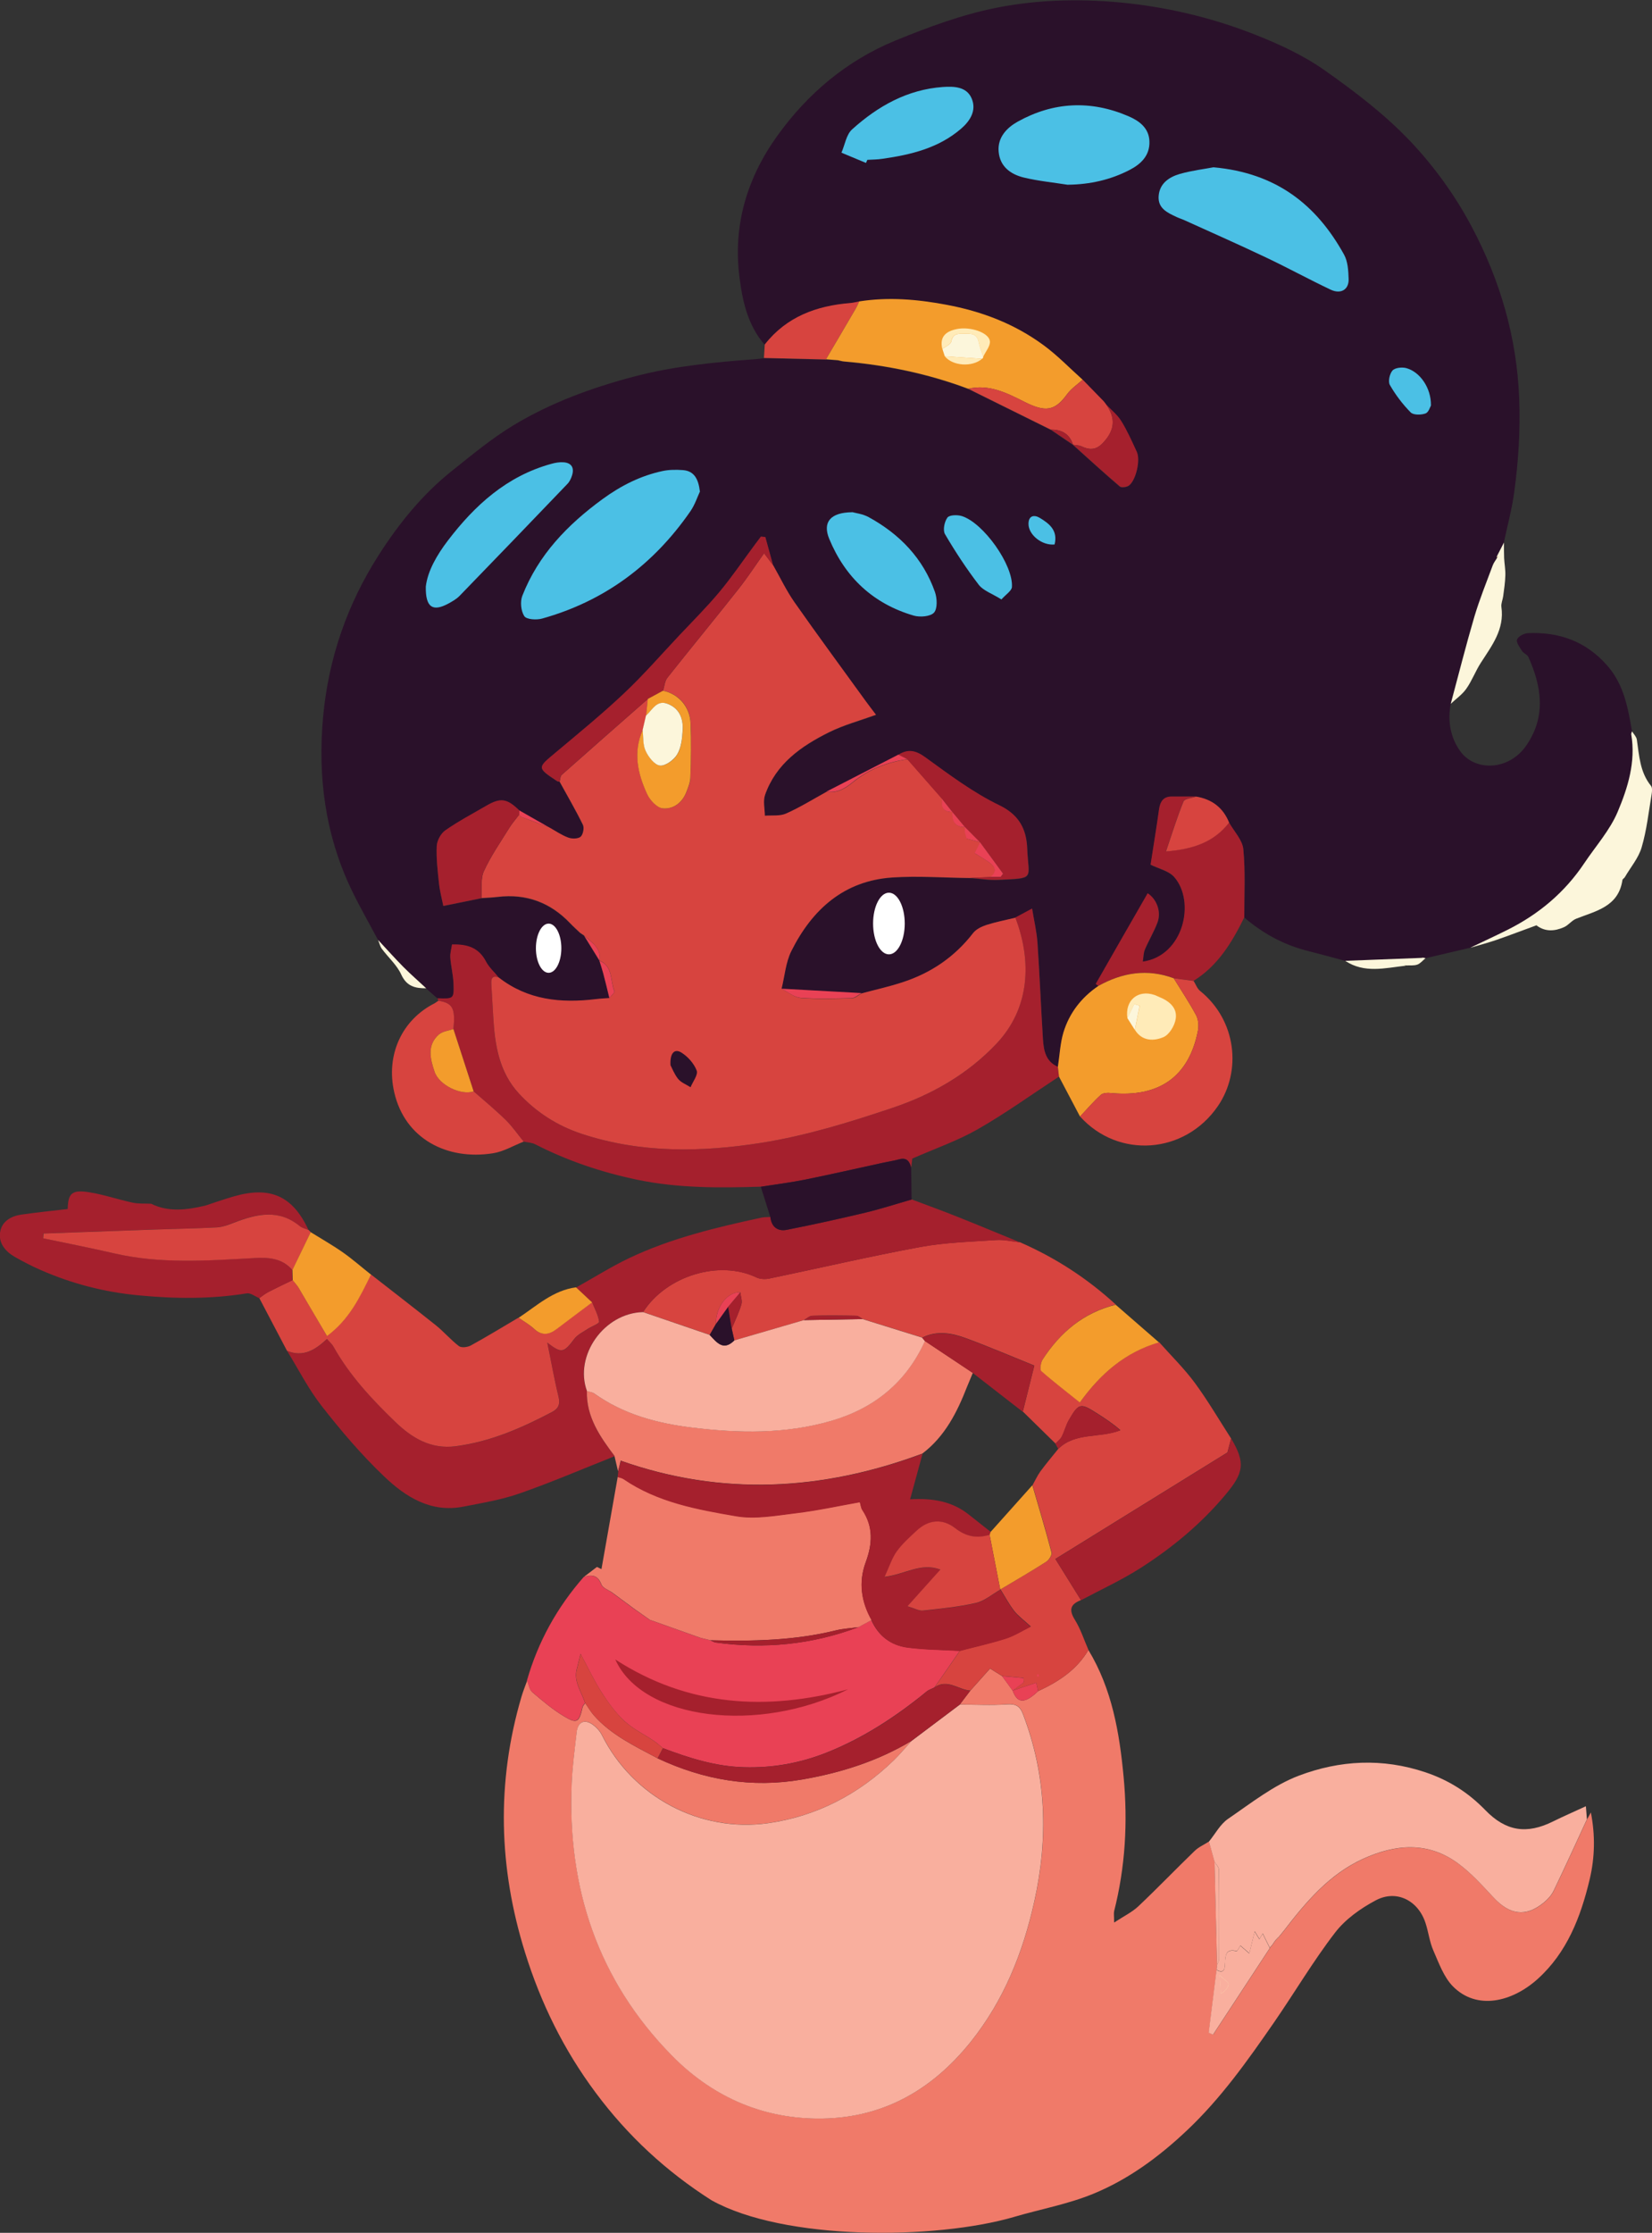 <?xml version="1.0" encoding="UTF-8"?><svg id="Layer_2" xmlns="http://www.w3.org/2000/svg" viewBox="0 0 175.4 236.91"><rect x="0" y="0" width="175.4" height="236.91" fill="#333333" stroke="none"/><defs><style>.cls-1{fill:#ffebb8;}.cls-1,.cls-2,.cls-3,.cls-4,.cls-5,.cls-6,.cls-7,.cls-8,.cls-9,.cls-10,.cls-11{stroke-width:0px;}.cls-2{fill:#2a112a;}.cls-3{fill:#f07a69;}.cls-4{fill:#fcf6db;}.cls-5{fill:#f39c2c;}.cls-6{fill:#f9af9e;}.cls-7{fill:#d7443f;}.cls-8{fill:#e94155;}.cls-9{fill:#a5202d;}.cls-10{fill:#fff;}.cls-11{fill:#4bc0e5;}</style></defs><g id="Layer_1-2"><path class="cls-2" d="M154.03,74.69c-.35,1.8-.03,3.55.99,4.99,1.57,2.21,5.2,2.11,7.05-.6,2.1-3.07,1.62-6.23.2-9.38-.11-.25-.5-.37-.66-.62-.25-.39-.65-.91-.54-1.22.11-.33.74-.66,1.15-.68,3.32-.15,6.17.87,8.42,3.43,1.78,2.02,2.21,4.5,2.64,7-.03.11-.1.23-.08.33.49,2.9-.36,5.64-1.44,8.2-.83,1.97-2.34,3.65-3.55,5.46-2.07,3.1-4.83,5.41-8.15,7.07-1.29.65-2.61,1.25-3.92,1.88-1.59.37-3.18.75-4.78,1.12-.1-.02-.19-.04-.29-.05-.07,0-.14.01-.21.02-2.68.1-5.35.21-8.03.31-1.35-.36-2.69-.73-4.04-1.07-2.52-.64-4.72-1.85-6.68-3.53,0-2.41.13-4.84-.1-7.23-.09-.98-.99-1.89-1.51-2.83-.64-1.59-1.83-2.48-3.5-2.76-.87,0-1.73,0-2.6.01-.89,0-1.22.53-1.33,1.35-.28,2-.61,4-.9,5.88.86.43,1.92.65,2.5,1.3,2.3,2.61,1.02,8.39-3.33,8.99.08-.49.07-.93.23-1.3.41-.97.96-1.88,1.33-2.85.45-1.2-.13-2.54-1.04-3.1-1.84,3.2-3.68,6.4-5.51,9.61,0,.01.18.14.28.21-1.8,1.22-3.09,2.86-3.71,4.93-.36,1.17-.41,2.44-.59,3.66-1.32-.57-1.51-1.77-1.59-2.97-.21-3.4-.35-6.81-.58-10.21-.08-1.15-.35-2.28-.57-3.61-.79.42-1.28.68-1.78.95-1.03.25-2.07.45-3.08.77-.52.17-1.1.45-1.42.86-1.96,2.53-4.48,4.24-7.49,5.22-1.42.46-2.89.79-4.34,1.18-2.84-.16-5.67-.32-8.51-.47.34-1.35.44-2.82,1.05-4.03,2.21-4.41,5.59-7.45,10.73-7.79,2.73-.18,5.49.03,8.23.06,1.01.07,2.02.25,3.03.2,3.99-.18,3.19-.03,3.07-3.31-.08-2-.79-3.56-2.95-4.6-2.8-1.35-5.35-3.27-7.89-5.11-1.02-.73-1.83-.88-2.84-.25-2.54,1.31-5.09,2.61-7.63,3.92-1.43.79-2.83,1.65-4.32,2.32-.66.29-1.5.17-2.25.23,0-.74-.21-1.55.02-2.21,1.16-3.31,3.84-5.19,6.8-6.65,1.55-.77,3.27-1.22,4.98-1.85-.38-.51-.73-.96-1.07-1.42-2.54-3.51-5.11-6.99-7.6-10.54-.86-1.22-1.5-2.59-2.24-3.89-.28-1.01-.55-2.01-.83-3.02-.16-.02-.31-.03-.47-.05-.21.28-.43.56-.64.85-1.24,1.67-2.42,3.41-3.75,5.01-1.35,1.62-2.85,3.11-4.3,4.65-1.93,2.05-3.79,4.19-5.84,6.12-2.32,2.19-4.8,4.22-7.25,6.27-1.98,1.65-2.01,1.62.14,3.05.07.05.17.04.26.06.84,1.52,1.71,3.02,2.47,4.57.16.33.03,1.05-.24,1.27-.28.24-.93.24-1.32.09-.73-.27-1.38-.73-2.07-1.11-1.04-.59-2.07-1.18-3.11-1.77-1.3-1.28-1.98-1.38-3.49-.51-1.47.85-2.98,1.65-4.37,2.62-.48.33-.88,1.09-.91,1.67-.06,1.31.1,2.64.24,3.96.09.8.3,1.59.46,2.39,1.49-.3,2.76-.56,4.04-.82.58-.04,1.16-.06,1.73-.13,3.04-.36,5.6.6,7.7,2.81.33.35.7.67,1.05,1.01.15.11.31.21.46.32l-.05-.03c.55.89,1.1,1.78,1.65,2.67h0c.14.44.29.89.41,1.34.23.87.43,1.74.65,2.61-.48.04-.97.06-1.45.12-3.7.45-7.23.1-10.3-2.29-.46-.57-1.04-1.08-1.37-1.72-.76-1.46-1.99-1.84-3.6-1.79-.07.46-.22.93-.18,1.38.07.92.3,1.83.34,2.75.06,1.64.02,1.64-1.69,1.58-.4-.35-.81-.71-1.21-1.06-.82-.76-1.66-1.49-2.44-2.28-.91-.92-1.77-1.88-2.65-2.83-.94-1.78-1.95-3.52-2.82-5.33-2.81-5.85-3.63-12.05-3.03-18.45.58-6.17,2.55-11.87,5.9-17.11,2.15-3.36,4.64-6.43,7.76-8.92,2.12-1.69,4.22-3.44,6.53-4.84,3.99-2.41,8.35-4,12.87-5.19,4.21-1.1,8.5-1.51,12.81-1.83.31-.02.61-.07.92-.1,2.19.05,4.39.11,6.58.16l.02-.02c.42.03.85.07,1.27.1.21.05.42.11.63.13,4.53.39,8.94,1.3,13.2,2.9,2.92,1.44,5.83,2.89,8.75,4.33.79.53,1.57,1.07,2.36,1.6h0c1.65,1.49,3.29,2.99,4.98,4.43.18.15.76.07.98-.11.75-.59,1.22-2.72.82-3.56-.52-1.11-1.01-2.24-1.65-3.27-.42-.67-1.08-1.19-1.63-1.78h0c-.08-.1-.15-.2-.23-.3-.75-.77-1.49-1.53-2.24-2.3-1.38-1.23-2.68-2.58-4.16-3.67-3.08-2.26-6.52-3.58-10.34-4.29-3.11-.58-6.12-.83-9.22-.35-.31.06-.62.14-.94.17-3.6.3-6.78,1.45-9.09,4.4-1.8-2.06-2.36-4.64-2.68-7.19-.7-5.49.81-10.52,4.02-14.98,3.23-4.5,7.39-7.99,12.52-10.1,3.47-1.42,7.05-2.75,10.71-3.48,4.66-.93,9.45-1,14.23-.46,4.61.53,9.07,1.64,13.36,3.34,2.55,1.01,5.11,2.2,7.34,3.78,3.21,2.26,6.39,4.69,9.08,7.53,2.53,2.67,4.76,5.77,6.48,9.02,3.01,5.66,4.8,11.74,5.05,18.25.13,3.35-.08,6.65-.53,9.95-.25,1.81-.73,3.58-1.11,5.37-.24.46-.47.92-.71,1.38-.06.07-.06.14,0,.21-.16.28-.37.53-.48.83-.67,1.81-1.4,3.6-1.95,5.45-.91,3.06-1.68,6.16-2.51,9.25Z"/><path class="cls-2" d="M74.32,52.14c-.17-1.35-.62-2.17-1.8-2.26-.7-.05-1.44-.05-2.12.09-2.36.49-4.46,1.55-6.42,2.99-3.71,2.71-6.81,5.91-8.51,10.25-.25.63-.15,1.63.21,2.17.24.36,1.3.41,1.9.25,6.62-1.85,11.81-5.73,15.71-11.35.49-.71.77-1.57,1.04-2.14Z"/><path class="cls-2" d="M128.84,17.75c-.93.18-2.29.33-3.59.71-1.12.32-2.12.99-2.23,2.32-.11,1.33.93,1.79,1.91,2.25.28.13.58.22.86.35,2.89,1.31,5.79,2.59,8.65,3.95,2.3,1.09,4.54,2.31,6.83,3.4,1.09.52,1.96,0,1.92-1.13-.03-.87-.08-1.85-.49-2.59-2.92-5.28-7.19-8.66-13.86-9.26Z"/><path class="cls-2" d="M113.4,19.61c2.34-.03,4.52-.53,6.56-1.58,1.2-.62,2.12-1.53,2.08-2.99-.03-1.44-1.07-2.2-2.23-2.7-4-1.72-7.97-1.53-11.76.58-1.13.63-2.14,1.66-2.02,3.17.13,1.6,1.28,2.42,2.68,2.76,1.54.37,3.12.52,4.69.77Z"/><path class="cls-2" d="M45.21,62.24c-.04,2.21.74,2.69,2.38,1.81.43-.23.87-.48,1.2-.82,3.83-3.94,7.65-7.91,11.45-11.88.23-.24.39-.59.5-.92.26-.8-.06-1.32-.91-1.38-.43-.03-.89.05-1.31.17-4.71,1.3-8.1,4.38-10.97,8.14-1.18,1.55-2.16,3.24-2.34,4.88Z"/><path class="cls-2" d="M90.49,54.34c-2.33.01-3.17,1.07-2.44,2.82,1.7,4.11,4.69,6.9,8.98,8.15.66.19,1.77.11,2.15-.32.38-.43.33-1.51.1-2.18-1.27-3.58-3.75-6.14-7.04-7.95-.63-.35-1.41-.43-1.74-.53Z"/><path class="cls-2" d="M91.95,17.29c.05-.11.09-.21.14-.32.53-.04,1.07-.04,1.59-.11,3.03-.44,5.97-1.13,8.37-3.2.96-.83,1.64-1.92,1.13-3.17-.54-1.3-1.89-1.34-3.08-1.25-3.77.27-6.89,2.03-9.62,4.49-.62.56-.77,1.64-1.14,2.48l2.61,1.09Z"/><path class="cls-2" d="M106.32,63.6c.48-.54,1.08-.9,1.11-1.31.16-2.33-3-6.8-5.31-7.53-.47-.15-1.33-.12-1.54.16-.32.43-.5,1.33-.26,1.75,1.09,1.86,2.28,3.67,3.59,5.38.49.63,1.41.93,2.4,1.55Z"/><path class="cls-2" d="M151.93,43.03c.03-1.87-1.18-3.6-2.65-3.97-.45-.11-1.18-.03-1.44.27-.3.35-.48,1.17-.27,1.53.61,1.05,1.36,2.05,2.21,2.91.29.29,1.1.27,1.57.11.34-.12.5-.72.58-.84Z"/><path class="cls-2" d="M111.97,57.77c.36-1.49-.56-2.21-1.57-2.82-.6-.37-1.19-.25-1.2.6-.02,1.19,1.44,2.36,2.77,2.22Z"/><path class="cls-3" d="M107.68,235.22c2.8-.82,5.72-1.35,8.4-2.45,3.75-1.54,6.99-3.93,9.97-6.75,3.61-3.41,6.42-7.39,9.21-11.42,2.19-3.17,4.15-6.5,6.49-9.54,1.09-1.42,2.71-2.57,4.31-3.42,2.2-1.18,4.51,0,5.29,2.39.32.97.43,2.01.84,2.94.58,1.32,1.1,2.8,2.07,3.79,2.55,2.58,6.3,1.65,9-.78,3.11-2.8,4.57-6.57,5.52-10.56.56-2.35.6-4.71.13-7.11-.16.29-.29.52-.41.74-1.17,2.53-2.32,5.06-3.53,7.57-.24.5-.67.96-1.11,1.31-1.88,1.5-3.54,1.26-5.25-.56-1.2-1.28-2.39-2.62-3.8-3.65-3.2-2.35-6.66-2.04-10.08-.48-3.59,1.64-6.05,4.56-8.39,7.6-.19.25-.39.48-.59.72-.06.06-.11.11-.17.17l-.09.08c-.06.07-.11.15-.17.22-.08.11-.16.23-.23.34-.08.09-.17.19-.25.28v.04c-2.01,3.06-4.02,6.13-6.03,9.19-.15-.07-.3-.14-.46-.21.28-2.22.55-4.43.83-6.65.02-.18.03-.37.05-.55l-.27-10.94c-.2-.71-.39-1.43-.59-2.14-.51.33-1.1.58-1.53,1-2.01,1.94-3.94,3.95-5.97,5.87-.67.63-1.54,1.05-2.58,1.73,0-.69-.05-.96,0-1.2,1.19-4.69,1.46-9.45,1.01-14.24-.44-4.7-1.23-9.34-3.74-13.48-1.24,2.12-3.18,3.37-5.34,4.37-1.41,1.34-2.2,1.33-2.7-.06h0c-.37-.51-.75-1.03-1.12-1.54-.43-.27-.87-.54-1.28-.8-.55.62-1.33,1.48-2.1,2.35-.37.49-.74.98-1.11,1.46,1.67,0,3.35.1,5.01-.02.92-.06,1.37.17,1.7,1.03,2.49,6.5,2.71,13.1,1.21,19.87-1.21,5.46-3.24,10.51-6.74,14.89-4.19,5.23-9.56,8.25-16.42,8.16-6.05-.08-11.21-2.49-15.35-6.71-7.84-7.99-11.09-17.79-10.61-28.89.08-1.81.32-3.62.53-5.43.13-1.09.86-1.39,1.74-.74.38.28.73.67.94,1.09,3.29,6.58,10.44,10.35,17.63,9.34,5.11-.72,9.6-3.04,13.34-6.66.67-.65,1.27-1.38,1.9-2.07-3.59,2.15-7.49,3.39-11.6,4.1-5.39.93-10.46.06-15.36-2.24-2.42-1.3-4.93-2.46-6.79-4.58-.34-.39-.6-.85-.9-1.28-.1.14-.24.27-.28.43-.37,1.62-.6,1.8-1.99.96-1.2-.72-2.28-1.64-3.35-2.55-.31-.27-.37-.82-.55-1.23-.21.58-.44,1.15-.61,1.73-2.67,9.08-2.42,18.14.39,27.13,1.67,5.36,4.11,10.33,7.5,14.87,3.41,4.58,7.49,8.35,12.28,11.4,7.71,4.31,23.76,4.22,32.16,1.77Z"/><path class="cls-7" d="M115.56,175.07c-1.24,2.12-3.18,3.37-5.34,4.37-.08-.37-.16-.74-.2-.9-.97.33-1.74.59-2.5.84,0,0,0,0,0,0,.39-.3.79-.59,1.18-.89-.01-.15-.03-.31-.04-.46-.75-.07-1.51-.13-2.26-.2-.43-.27-.87-.54-1.28-.8-.55.62-1.33,1.48-2.1,2.35-1.27-.1-2.44-1.29-3.8-.34.47-.67.93-1.33,1.4-2,.44-.63.87-1.27,1.31-1.9,1.63-.42,3.27-.79,4.87-1.3.9-.29,1.73-.82,2.64-1.27-.76-.7-1.34-1.11-1.76-1.65-.55-.71-.97-1.51-1.45-2.28,1.63-.98,3.28-1.93,4.88-2.95.29-.18.62-.71.55-.98-.63-2.39-1.34-4.76-2.03-7.13.27-.48.5-.99.82-1.44.61-.83,1.28-1.62,1.92-2.42,1.82-1.79,4.38-1.1,6.59-1.97-.82-.73-1.68-1.28-2.54-1.83-1.7-1.08-1.89-1.05-2.92.73-.32.55-.47,1.2-.76,1.77-.15.29-.44.5-.67.75l-3.47-3.4c.39-1.56.78-3.11,1.22-4.88-2.36-.95-4.78-1.99-7.25-2.9-1.51-.56-3.09-.84-4.65-.07-2.11-.66-4.22-1.32-6.33-1.97-.22-.12-.44-.34-.67-.34-1.56-.03-3.11-.05-4.67,0-.3,0-.6.3-.9.46-2.46.72-4.92,1.44-7.38,2.15l-.28-1.25c.35-.85.76-1.68,1.02-2.55.12-.39-.06-.86-.11-1.3-1.36-.07-2.62,1.56-2.58,3.34-.22.39-.44.78-.66,1.17-2.36-.81-4.72-1.62-7.08-2.42,2.49-3.87,8.11-5.56,12.04-3.67.39.19.95.21,1.39.11,5.33-1.11,10.64-2.35,15.99-3.34,2.64-.49,5.37-.56,8.06-.74.84-.06,1.69.15,2.54.24,3.76,1.64,7.15,3.84,10.17,6.61-3.4.84-5.89,2.93-7.75,5.8-.21.33-.34,1.08-.15,1.24,1.29,1.16,2.68,2.21,4.09,3.33,2.27-3.15,4.91-5.35,8.41-6.38,1.27,1.43,2.66,2.79,3.79,4.32,1.39,1.89,2.58,3.93,3.85,5.9-.13.49-.26.98-.39,1.48-6.03,3.73-12.08,7.47-18.27,11.3.87,1.39,1.79,2.88,2.72,4.37-1.1.42-1.32,1.01-.65,2.08.61.98.97,2.12,1.44,3.19Z"/><path class="cls-7" d="M110.33,177.86c-.03-.07-.05-.14-.08-.21,0-.01-.11,0-.11.02-.02.07-.02.15-.02.22.07-.01.15-.02.22-.03Z"/><path class="cls-8" d="M101.91,175.15c-.44.63-.87,1.27-1.31,1.9-.46.67-.93,1.33-1.4,2-.27.14-.58.23-.81.42-3.27,2.67-6.76,4.96-10.71,6.52-2.79,1.09-5.62,1.6-8.66,1.52-3.07-.08-5.85-.98-8.65-2.03-.3-.25-.59-.52-.91-.74-1.05-.71-2.23-1.27-3.15-2.12-.94-.86-1.72-1.93-2.41-3.01-.79-1.22-1.41-2.56-2.26-4.13-.18.71-.28,1.15-.4,1.59-.36,1.37.5,2.43.88,3.62-.1.14-.24.27-.28.43-.37,1.62-.6,1.8-1.99.96-1.2-.72-2.28-1.64-3.35-2.55-.31-.27-.37-.82-.55-1.23,1.18-4.12,3.21-7.77,6.03-10.98.85-.26,1.49-.19,1.86.81.14.37.74.56,1.12.84.72.53,1.44,1.06,2.17,1.6h-.01c.62.43,1.24.86,1.86,1.3,1.79.64,3.59,1.27,5.38,1.91.36.09.71.17,1.07.26h-.02c.2.08.38.21.59.24,5.17.71,10.22.21,15.12-1.63.46-.25.93-.5,1.39-.75.75,1.67,2.07,2.67,3.83,2.9,1.83.24,3.7.25,5.55.35Z"/><path class="cls-8" d="M90.05,179.24c-8.64,2.3-16.95,1.86-24.72-3.16,2.88,6.43,15.23,7.95,24.72,3.16Z"/><path class="cls-9" d="M108.29,131.82c-.85-.09-1.7-.29-2.54-.24-2.69.18-5.42.26-8.06.74-5.35.99-10.66,2.23-15.99,3.34-.44.09-.99.07-1.39-.11-3.94-1.89-9.55-.2-12.04,3.67-4.16.1-7.33,4.62-5.96,8.38-.07,2.75,1.4,4.85,2.95,6.91-3.36,1.33-6.68,2.76-10.09,3.95-1.92.67-3.96,1.01-5.97,1.4-3.45.68-6.14-1.03-8.42-3.21-2.41-2.29-4.58-4.85-6.63-7.47-1.41-1.8-2.46-3.89-3.67-5.85,1.73.73,3.01-.11,4.25-1.25.24.28.52.52.69.82,1.71,3.05,4.07,5.58,6.56,7.98,1.77,1.71,3.79,2.92,6.43,2.58,3.67-.48,6.98-1.93,10.21-3.63.67-.35.89-.81.69-1.63-.47-1.87-.8-3.78-1.19-5.73,1.52,1.18,1.74,1.1,2.88-.42.33-.44.91-.71,1.4-1.03.42-.28,1.25-.57,1.22-.77-.09-.7-.47-1.37-.74-2.05-.57-.53-1.14-1.06-1.71-1.59,1.87-1.04,3.69-2.19,5.61-3.11,4.48-2.13,9.28-3.27,14.1-4.31.3-.06.62-.04.93-.06.11,1.05.78,1.55,1.74,1.36,2.8-.55,5.59-1.17,8.37-1.83,1.65-.39,3.26-.92,4.89-1.39,1.6.6,3.2,1.18,4.78,1.81,2.25.89,4.48,1.83,6.71,2.74Z"/><path class="cls-6" d="M129.17,209.03c.02-.18.03-.37.05-.55.07-.2.21-.41.21-.61,0-3.17.01-6.33-.02-9.5,0-.28-.3-.55-.46-.83-.2-.71-.39-1.43-.59-2.14.67-.82,1.2-1.85,2.04-2.42,2.43-1.66,4.82-3.56,7.52-4.58,4.33-1.63,8.84-1.89,13.43-.35,2.52.85,4.55,2.16,6.34,4,2.18,2.25,4.39,2.62,7.23,1.2,1.09-.54,2.21-1.02,3.46-1.6.03.4.07.9.11,1.39-1.17,2.53-2.32,5.06-3.53,7.57-.24.5-.67.96-1.11,1.31-1.88,1.5-3.54,1.26-5.25-.56-1.2-1.28-2.39-2.62-3.8-3.65-3.2-2.35-6.66-2.04-10.08-.48-3.59,1.64-6.05,4.56-8.39,7.6-.19.25-.39.48-.59.72-.08.04-.13.09-.17.17,0,0-.09.08-.09.08-.06.07-.11.15-.17.22-.08.11-.16.23-.23.34-.08.09-.17.19-.25.28,0,0,0,.04,0,.04-.26-.53-.52-1.05-.76-1.53-.06.11-.19.31-.35.59-.21-.34-.37-.6-.5-.82-.18.73-.35,1.43-.57,2.33-.49-.42-.71-.61-.95-.82-.15.22-.32.6-.4.58-1.15-.28-1.18.42-1.23,1.25-.03.42.02,1.24-.89.75Z"/><path class="cls-9" d="M46.46,105.92c1.71.06,1.75.06,1.69-1.58-.04-.92-.27-1.83-.34-2.75-.03-.46.12-.93.18-1.38,1.61-.05,2.84.33,3.6,1.79.33.64.91,1.15,1.37,1.72-.77-.3-.82.19-.79.74.06,1.15.14,2.29.2,3.44.16,2.96.6,5.84,2.73,8.13,1.84,1.99,4.08,3.42,6.65,4.27,6.26,2.08,12.72,1.96,19.08.96,4.74-.75,9.41-2.19,13.98-3.73,4.13-1.39,7.94-3.55,10.99-6.79,3.55-3.77,3.77-8.74,2-13.39.5-.26.99-.53,1.78-.95.22,1.33.49,2.47.57,3.61.23,3.4.37,6.81.58,10.21.08,1.21.27,2.4,1.59,2.97.04.35.08.69.12,1.04-2.87,1.88-5.67,3.9-8.65,5.6-2.14,1.22-4.52,2.04-6.93,3.1-.02.19-.07.58-.11.97-.16-.66-.45-1.11-1.26-.9-.59.16-1.2.25-1.79.38-2.74.6-5.48,1.23-8.23,1.78-1.55.31-3.11.51-4.67.75-4.39.14-8.77.17-13.12-.73-3.79-.79-7.4-2-10.84-3.76-.37-.19-.82-.2-1.24-.29-.62-.77-1.19-1.59-1.89-2.28-1.09-1.07-2.28-2.04-3.42-3.05-.72-2.21-1.43-4.41-2.15-6.62.22-2.19-.08-2.76-1.61-3-.02-.09-.05-.17-.07-.26Z"/><path class="cls-3" d="M92.53,171.9c-.46.25-.93.5-1.39.75-.8.11-1.62.15-2.4.34-4.38,1.08-8.84,1.16-13.31,1.05,0,0,.02,0,.02,0-.36-.09-.71-.17-1.07-.26-1.79-.64-3.59-1.27-5.38-1.91-.62-.44-1.24-.87-1.86-1.31,0,0,.01,0,.01,0-.72-.53-1.44-1.06-2.17-1.6-.39-.27-.99-.47-1.12-.84-.38-1-1.01-1.07-1.86-.81.46-.35.92-.7,1.38-1.05.16.08.32.15.48.23.58-3.27,1.15-6.54,1.73-9.8.21.07.44.1.62.22,3.61,2.46,7.82,3.22,11.97,3.94,2.03.35,4.22-.07,6.32-.32,2.26-.27,4.5-.77,6.8-1.17.1.33.12.62.26.83,1.19,1.79,1.08,3.62.36,5.56-.78,2.11-.48,4.18.63,6.14Z"/><path class="cls-7" d="M62.87,138.19c.27.68.65,1.35.74,2.05.03.2-.8.49-1.22.77-.48.32-1.06.59-1.4,1.03-1.14,1.52-1.36,1.59-2.88.42.4,1.95.73,3.86,1.19,5.73.2.82-.02,1.28-.69,1.63-3.23,1.7-6.54,3.15-10.21,3.63-2.64.35-4.66-.87-6.43-2.58-2.49-2.4-4.85-4.93-6.56-7.98-.17-.3-.45-.53-.69-.82-1.24,1.15-2.52,1.98-4.25,1.25-.98-1.86-1.96-3.73-2.94-5.59.32-.22.62-.47.97-.65.85-.44,1.71-.85,2.57-1.26.21.27.46.52.63.81,1.01,1.69,2,3.38,3.01,5.11,2.39-1.77,3.51-4.15,4.67-6.52,2.3,1.8,4.62,3.58,6.9,5.4.86.69,1.58,1.55,2.45,2.21.26.2.91.12,1.26-.07,1.71-.94,3.38-1.96,5.06-2.95.54.38,1.13.7,1.61,1.15.82.76,1.58.7,2.41.06,1.25-.96,2.52-1.9,3.78-2.84Z"/><path class="cls-3" d="M65.26,154.5c-1.55-2.06-3.02-4.16-2.95-6.91.25.08.55.09.75.24,3.12,2.21,6.63,3.17,10.39,3.63,4.98.61,9.91.7,14.76-.7,4.58-1.32,8-4.07,9.99-8.48,1.7,1.13,3.4,2.26,5.09,3.39-.2.49-.41.97-.61,1.46-1.06,2.72-2.35,5.28-4.75,7.1-10.6,3.95-21.27,4.54-32.03.75-.09.39-.18.76-.28,1.13-.13-.54-.25-1.09-.38-1.63Z"/><path class="cls-9" d="M65.64,156.13c.09-.37.18-.75.28-1.13,10.75,3.79,21.43,3.19,32.03-.75-.42,1.55-.85,3.11-1.32,4.83,2.49-.14,4.48.25,6.19,1.59.79.62,1.58,1.24,2.37,1.87-.04.11-.08.22-.12.33-1.34.4-2.48.2-3.65-.71-1.33-1.04-2.82-.92-4.1.28-.74.69-1.52,1.37-2.1,2.19-.52.73-.8,1.64-1.29,2.7,2.2-.28,3.85-1.55,5.92-.77-1.16,1.29-2.24,2.5-3.49,3.89.8.24,1.23.5,1.63.46,1.88-.21,3.79-.39,5.63-.81.92-.21,1.73-.93,2.59-1.41,0,0,.01-.01.01-.01.48.76.9,1.57,1.45,2.28.42.54,1,.95,1.76,1.65-.91.45-1.73.98-2.64,1.27-1.6.51-3.25.87-4.87,1.3-1.85-.11-3.72-.11-5.55-.35-1.76-.23-3.09-1.23-3.83-2.9-1.11-1.95-1.41-4.03-.63-6.14.72-1.95.83-3.77-.36-5.56-.14-.21-.16-.49-.26-.83-2.3.41-4.54.9-6.8,1.17-2.1.25-4.29.67-6.32.32-4.15-.71-8.36-1.47-11.97-3.94-.17-.12-.41-.15-.62-.22.02-.19.04-.38.06-.57Z"/><path class="cls-9" d="M31.07,135.83c-.86.42-1.72.82-2.57,1.26-.34.18-.65.43-.97.65-.44-.18-.92-.57-1.32-.51-3.83.62-7.66.58-11.51.21-3.6-.34-7.07-1.23-10.39-2.69-.94-.41-1.85-.88-2.74-1.39-1.01-.58-1.76-1.48-1.55-2.67.19-1.09,1.14-1.65,2.21-1.81,1.64-.24,3.29-.4,4.96-.6.03-1.66.44-2.08,2.32-1.77,1.55.25,3.05.77,4.59,1.1.62.13,1.29.08,1.94.11,1.89.93,3.82.65,5.76.2,1-.33,1.99-.68,3-.97,3.89-1.13,6.28-.06,7.95,3.55-.32-.14-.69-.21-.95-.42-2.22-1.82-4.55-1.29-6.92-.38-.6.23-1.23.49-1.86.52-2.22.13-4.44.16-6.66.23-3.92.14-7.84.28-11.76.42-.01.17-.03.34-.04.51,2.5.53,5.01,1.01,7.5,1.59,4.91,1.14,9.87.79,14.82.51,1.54-.09,3.04-.04,4.14,1.27.01.36.02.72.03,1.07Z"/><path class="cls-9" d="M130.5,87.28c.53.94,1.42,1.85,1.51,2.83.23,2.39.09,4.82.1,7.23-1.3,2.64-2.79,5.12-5.38,6.73-.7-.09-1.41-.19-2.11-.28-2.8-1.03-5.45-.61-8,.81-.1-.07-.28-.19-.28-.21,1.83-3.21,3.67-6.41,5.51-9.61.9.56,1.49,1.9,1.04,3.1-.37.98-.92,1.89-1.33,2.85-.16.37-.15.81-.23,1.3,4.35-.61,5.63-6.39,3.33-8.99-.58-.65-1.64-.87-2.5-1.3.29-1.88.62-3.88.9-5.88.12-.81.45-1.34,1.33-1.35.87,0,1.73,0,2.6,0-.46.17-1.22.22-1.34.52-.69,1.69-1.23,3.45-1.86,5.3,2.78-.22,5.07-.94,6.7-3.06Z"/><path class="cls-5" d="M116.62,104.61c2.55-1.42,5.2-1.85,8-.81.8,1.3,1.65,2.57,2.37,3.91.25.46.3,1.12.2,1.65-.96,4.92-4.16,7.09-9.18,6.62-.38-.04-.89-.03-1.13.19-.79.71-1.48,1.53-2.21,2.3-.74-1.41-1.49-2.82-2.23-4.23-.04-.35-.08-.7-.12-1.04.19-1.22.24-2.49.59-3.66.63-2.06,1.91-3.71,3.71-4.93Z"/><path class="cls-5" d="M119.7,108.03l.79,1.25c.77,1.22,2.01,1.21,3.04.76.61-.26,1.18-1.21,1.29-1.93.19-1.19-.7-1.9-1.76-2.33-.16-.07-.32-.15-.49-.21-1.77-.61-3.16.58-2.88,2.46Z"/><path class="cls-7" d="M114.67,118.47c.73-.78,1.42-1.59,2.21-2.3.24-.22.75-.23,1.13-.19,5.02.47,8.23-1.71,9.18-6.62.1-.52.04-1.19-.2-1.65-.72-1.34-1.57-2.61-2.37-3.91.7.09,1.41.19,2.11.28.23.36.38.82.7,1.07,3.86,3.12,4.42,8.5,1.88,12.21-3.51,5.12-10.57,5.61-14.63,1.11Z"/><path class="cls-9" d="M114.78,169.79c-.93-1.49-1.86-2.98-2.72-4.37,6.18-3.82,12.24-7.57,18.27-11.3.13-.5.26-.99.39-1.48,1.56,2.61,1.31,3.67-.62,5.97-2.59,3.09-5.64,5.61-9,7.76-2.01,1.28-4.2,2.29-6.31,3.41Z"/><path class="cls-7" d="M46.53,106.18c1.53.24,1.84.8,1.61,3-.53.19-1.18.26-1.56.6-1.27,1.14-.89,2.59-.44,3.93.49,1.44,2.84,2.55,4.15,2.09,1.15,1.01,2.33,1.98,3.42,3.05.7.69,1.26,1.51,1.89,2.28-1.09.43-2.15,1.07-3.28,1.24-4.85.76-9.32-1.52-10.46-6.46-.92-3.99.83-7.72,4.29-9.46.14-.09.28-.18.42-.28h-.04Z"/><path class="cls-7" d="M31.04,134.76c-1.11-1.31-2.61-1.36-4.14-1.27-4.95.28-9.91.63-14.82-.51-2.49-.58-5-1.06-7.5-1.59.01-.17.03-.34.04-.51,3.92-.14,7.84-.28,11.76-.42,2.22-.08,4.44-.11,6.66-.23.63-.04,1.26-.29,1.86-.52,2.37-.91,4.7-1.45,6.92.38.26.21.63.28.95.42.08.08.16.15.23.23-.65,1.34-1.3,2.68-1.95,4.02Z"/><path class="cls-4" d="M156.14,100.54c1.31-.63,2.62-1.23,3.92-1.88,3.32-1.66,6.08-3.97,8.15-7.07,1.21-1.81,2.72-3.49,3.55-5.46,1.08-2.56,1.93-5.3,1.44-8.2-.02-.1.05-.22.08-.33.18.29.46.56.51.87.25,1.72.33,3.46,1.5,4.91.16.19.12.6.07.9-.32,1.89-.52,3.81-1.06,5.63-.33,1.13-1.18,2.12-1.79,3.17-.07.11-.24.19-.25.3-.42,2.83-2.81,3.27-4.91,4.1-.48.19-.82.69-1.3.9-.98.43-1.98.51-2.91-.19.02-.03.03-.07.05-.1-.02.03-.04.06-.06.09-1.41.51-2.81,1.05-4.22,1.54-.91.31-1.84.56-2.77.83Z"/><path class="cls-2" d="M80.79,125.92c1.56-.25,3.13-.44,4.67-.75,2.75-.56,5.49-1.19,8.23-1.78.6-.13,1.2-.22,1.79-.38.81-.21,1.1.24,1.26.9.02,1.12.03,2.24.05,3.36-1.63.47-3.25.99-4.89,1.39-2.78.66-5.57,1.28-8.37,1.83-.96.19-1.63-.31-1.74-1.36-.34-1.07-.67-2.13-1.01-3.2Z"/><path class="cls-5" d="M123.06,142.43c-3.51,1.03-6.14,3.23-8.41,6.38-1.41-1.13-2.79-2.18-4.09-3.33-.18-.16-.06-.92.15-1.24,1.87-2.88,4.35-4.96,7.75-5.8,1.53,1.33,3.06,2.67,4.6,4Z"/><path class="cls-5" d="M31.04,134.76c.65-1.34,1.3-2.68,1.95-4.02,1.14.71,2.31,1.37,3.41,2.14,1.04.73,1.99,1.57,2.99,2.36-1.16,2.37-2.29,4.76-4.67,6.52-1.02-1.73-2.01-3.42-3.01-5.11-.17-.29-.42-.54-.63-.81-.01-.36-.02-.72-.03-1.07Z"/><path class="cls-7" d="M81.2,36.55c2.31-2.95,5.49-4.11,9.09-4.4.32-.03.63-.11.94-.17-.13.26-.23.53-.38.78-1.05,1.8-2.11,3.59-3.16,5.38-2.19-.05-4.39-.11-6.58-.16.03-.48.06-.95.09-1.43Z"/><path class="cls-4" d="M154.03,74.69c.83-3.09,1.61-6.19,2.51-9.25.55-1.85,1.28-3.64,1.95-5.45.11-.3.32-.55.48-.83.02-.02.07-.05.07-.06-.02-.05-.05-.1-.07-.15.24-.46.47-.92.71-1.38,0,.55,0,1.09.02,1.64.03.61.15,1.22.13,1.83-.02.74-.13,1.48-.23,2.22-.05.38-.24.78-.19,1.14.34,2.38-1.01,4.1-2.18,5.92-.57.88-.94,1.9-1.54,2.75-.43.62-1.1,1.08-1.66,1.61Z"/><path class="cls-5" d="M62.87,138.19c-1.26.95-2.53,1.88-3.78,2.84-.84.64-1.6.7-2.41-.06-.48-.44-1.07-.77-1.61-1.15,1.93-1.28,3.66-2.91,6.09-3.23.57.53,1.14,1.06,1.71,1.6Z"/><path class="cls-4" d="M142.84,101.95c2.68-.1,5.35-.21,8.03-.31,0,0,.1,0,.1,0,0,0,.1-.03.1-.03.1.02.19.04.29.05-.29.24-.55.57-.88.69-.38.13-.83.07-1.24.09-.04-.01-.08-.03-.12-.04.03.02.06.04.09.07-2.16.24-4.35.83-6.38-.52Z"/><path class="cls-4" d="M40.16,99.75c.88.94,1.74,1.91,2.65,2.83.78.79,1.63,1.52,2.44,2.28-1.16.01-2.07-.19-2.65-1.46-.46-1.01-1.38-1.81-2.06-2.73-.19-.26-.26-.61-.39-.92Z"/><path class="cls-9" d="M46.56,106.18c-.14.09-.28.18-.42.28.14-.09.28-.18.42-.28Z"/><path class="cls-7" d="M107.8,97.35c1.78,4.65,1.55,9.63-2,13.39-3.06,3.24-6.86,5.4-10.99,6.79-4.57,1.54-9.24,2.98-13.98,3.73-6.35,1-12.81,1.12-19.08-.96-2.57-.85-4.81-2.28-6.65-4.27-2.12-2.29-2.56-5.17-2.73-8.13-.06-1.15-.14-2.29-.2-3.44-.03-.54.02-1.03.79-.74,3.07,2.39,6.59,2.74,10.3,2.29.48-.06.97-.08,1.45-.12.19-.24.59-.58.53-.72-.46-1.11-.13-2.63-1.58-3.25,0,0,0,.01,0,.01.2-1.35-.84-1.94-1.65-2.67,0,0,.05.03.05.03-.15-.11-.31-.21-.46-.31-.35-.34-.72-.66-1.05-1.01-2.1-2.21-4.66-3.17-7.7-2.81-.57.07-1.15.09-1.73.13.07-.96-.11-2.04.26-2.86.74-1.61,1.77-3.09,2.71-4.61.31-.49.7-.93,1.05-1.4,0,0-.01,0-.01,0,.06.08.12.16.18.24.98.37,1.96.74,2.95,1.1.69.38,1.34.84,2.07,1.11.39.15,1.05.14,1.32-.09.26-.23.4-.94.24-1.27-.76-1.56-1.64-3.05-2.47-4.57.07-.24.06-.57.22-.72,3.04-2.7,6.1-5.38,9.15-8.06-.06.59-.12,1.18-.18,1.76-.12.51-.24,1.03-.36,1.54-1.04,2.34-.54,4.61.46,6.78.3.65,1.05,1.46,1.66,1.53,1.07.11,2.03-.55,2.48-1.65.21-.52.45-1.08.46-1.63.06-1.92.1-3.84.02-5.75-.08-1.79-1.29-3.13-2.93-3.45.15-.47.18-1.03.47-1.39,2.48-3.13,5.02-6.21,7.5-9.35.97-1.22,1.82-2.53,2.76-3.85.39.52.68.91.97,1.29.74,1.3,1.39,2.67,2.24,3.89,2.49,3.55,5.06,7.03,7.6,10.54.33.46.69.91,1.07,1.42-1.72.62-3.43,1.08-4.98,1.85-2.96,1.47-5.64,3.34-6.8,6.65-.23.66-.03,1.47-.02,2.21.76-.06,1.6.06,2.25-.23,1.49-.66,2.88-1.53,4.32-2.32,1.1.22,2.04-.39,2.75-.97,1.73-1.42,3.68-2.15,5.83-2.47l3.71,4.23c-.17.87.13,1.38,1.08,1.37h-.01c-.05.95.25,1.61,1.35,1.6h0c0,.18,0,.36,0,.55-.02.03-.04.06-.06.09l.05-.09c.08.3.16.6.18.68.56.15.99.26,1.42.37l.02.02c-.2.39-.4.78-.59,1.16.52.33,1.09.64,1.61,1.03.59.44.76.95.08,1.49l-2.21.1c-2.74-.03-5.5-.24-8.23-.06-5.14.34-8.52,3.38-10.73,7.79-.61,1.21-.71,2.68-1.05,4.03.69.34,1.35.91,2.06.97,1.8.14,3.61.08,5.42.03.35,0,.69-.34,1.03-.52,1.45-.39,2.92-.71,4.34-1.18,3.02-.98,5.54-2.69,7.49-5.22.32-.41.9-.69,1.42-.86,1-.32,2.05-.52,3.08-.77Z"/><path class="cls-7" d="M71.19,113c.15.29.39.96.82,1.48.32.39.87.6,1.32.88.24-.6.82-1.32.65-1.77-.28-.74-.92-1.48-1.61-1.9-.74-.46-1.24.02-1.17,1.31Z"/><path class="cls-5" d="M87.69,38.14c1.06-1.79,2.11-3.59,3.16-5.38.15-.25.25-.52.38-.78,3.1-.48,6.11-.23,9.22.35,3.82.71,7.26,2.03,10.34,4.29,1.49,1.09,2.78,2.44,4.16,3.67-.55.5-1.2.93-1.63,1.51-1.33,1.82-2.3,1.98-4.61.81-1.84-.93-3.72-1.87-5.91-1.36-4.26-1.6-8.67-2.51-13.2-2.9-.21-.02-.42-.09-.63-.13-.42-.03-.85-.07-1.27-.1l-.02.02Z"/><path class="cls-5" d="M100.06,37.03l.25.77c.84,1.04,2.92,1.18,3.96.27.08-.05.12-.12.12-.21.26-.56.78-1.15.71-1.67-.12-.92-2.09-1.57-3.49-1.28-1.16.23-1.88.8-1.56,2.12Z"/><path class="cls-11" d="M74.32,52.14c-.27.57-.54,1.43-1.04,2.14-3.9,5.62-9.09,9.5-15.71,11.35-.59.17-1.66.11-1.9-.25-.36-.54-.46-1.54-.21-2.17,1.7-4.34,4.8-7.54,8.51-10.25,1.96-1.43,4.05-2.49,6.42-2.99.68-.14,1.42-.14,2.12-.09,1.18.09,1.64.92,1.8,2.26Z"/><path class="cls-11" d="M128.84,17.75c6.68.6,10.94,3.98,13.86,9.26.41.73.46,1.71.49,2.59.04,1.13-.83,1.65-1.92,1.13-2.3-1.09-4.53-2.31-6.83-3.4-2.86-1.36-5.76-2.64-8.65-3.95-.28-.13-.58-.22-.86-.35-.98-.46-2.02-.92-1.91-2.25.11-1.33,1.11-1.99,2.23-2.32,1.3-.37,2.66-.53,3.59-.71Z"/><path class="cls-11" d="M113.4,19.61c-1.57-.25-3.15-.4-4.69-.77-1.4-.34-2.55-1.16-2.68-2.76-.13-1.51.89-2.54,2.02-3.17,3.79-2.11,7.76-2.3,11.76-.58,1.16.5,2.2,1.26,2.23,2.7.04,1.47-.89,2.37-2.08,2.99-2.04,1.06-4.22,1.55-6.56,1.58Z"/><path class="cls-11" d="M45.21,62.24c.19-1.64,1.16-3.33,2.34-4.88,2.87-3.76,6.26-6.84,10.97-8.14.42-.12.88-.2,1.31-.17.85.06,1.16.58.91,1.38-.1.33-.26.68-.5.92-3.8,3.97-7.62,7.93-11.45,11.88-.33.34-.78.59-1.2.82-1.64.88-2.42.41-2.38-1.81Z"/><path class="cls-11" d="M90.49,54.34c.33.1,1.1.18,1.74.53,3.29,1.8,5.78,4.37,7.04,7.95.23.66.28,1.75-.1,2.18-.38.42-1.48.51-2.15.32-4.29-1.25-7.28-4.04-8.98-8.15-.72-1.75.11-2.8,2.44-2.82Z"/><path class="cls-9" d="M68.78,74.16c-3.05,2.68-6.11,5.36-9.15,8.06-.16.14-.15.47-.22.72-.09-.02-.19-.01-.26-.06-2.15-1.44-2.12-1.4-.14-3.05,2.45-2.05,4.93-4.08,7.25-6.27,2.05-1.93,3.91-4.07,5.84-6.12,1.45-1.54,2.95-3.03,4.3-4.65,1.33-1.6,2.5-3.33,3.75-5.01.21-.29.43-.57.64-.85.16.02.31.03.47.05.28,1.01.55,2.01.83,3.02-.29-.38-.58-.77-.97-1.29-.94,1.32-1.79,2.63-2.76,3.85-2.48,3.13-5.02,6.21-7.5,9.35-.29.36-.32.92-.47,1.39-.54.29-1.07.58-1.61.87Z"/><path class="cls-11" d="M91.95,17.29l-2.61-1.09c.37-.84.51-1.92,1.14-2.48,2.73-2.46,5.86-4.22,9.62-4.49,1.19-.08,2.55-.05,3.08,1.25.51,1.25-.17,2.34-1.13,3.17-2.4,2.07-5.34,2.77-8.37,3.2-.52.08-1.06.08-1.59.11-.05.11-.09.21-.14.32Z"/><path class="cls-9" d="M100.04,84.79c-1.24-1.41-2.47-2.82-3.71-4.23-.32-.16-.63-.32-.95-.48,1.01-.63,1.82-.49,2.84.25,2.54,1.84,5.09,3.76,7.89,5.11,2.15,1.04,2.87,2.6,2.95,4.6.13,3.28.92,3.12-3.07,3.31-1,.05-2.02-.13-3.03-.2.74-.03,1.48-.07,2.21-.1.36,0,.72,0,1.08,0l.25-.34c-.81-1.11-1.63-2.22-2.44-3.33,0,0-.02-.02-.02-.02-.53-.53-1.06-1.07-1.59-1.6,0,0,0,0,0,0-.45-.54-.9-1.07-1.35-1.61,0,0,.01,0,.01,0-.36-.46-.72-.91-1.08-1.37Z"/><path class="cls-9" d="M55.13,86.43c-.35.46-.74.91-1.05,1.4-.94,1.52-1.97,3-2.71,4.61-.38.82-.19,1.9-.26,2.86-1.28.26-2.55.52-4.04.82-.16-.8-.38-1.59-.46-2.39-.14-1.32-.3-2.65-.24-3.96.03-.58.43-1.34.91-1.67,1.39-.97,2.9-1.77,4.37-2.62,1.5-.87,2.18-.77,3.49.51,0,.15,0,.29-.01.44Z"/><path class="cls-7" d="M102.81,41.25c2.19-.51,4.07.43,5.91,1.36,2.31,1.17,3.28,1.01,4.61-.81.43-.59,1.08-1.01,1.63-1.51.75.77,1.49,1.53,2.24,2.3.08.1.15.2.23.3,0,0,0,0,0,0,.9,1.26,1.03,2.46-.03,3.77-.76.95-1.43,1.24-2.57.7-.27-.13-.6-.12-.9-.17,0,0,0,0,0,0-.37-1.15-1.2-1.62-2.36-1.6-2.92-1.44-5.83-2.89-8.75-4.33Z"/><path class="cls-11" d="M106.32,63.6c-.99-.62-1.91-.92-2.4-1.55-1.31-1.71-2.5-3.52-3.59-5.38-.24-.42-.06-1.31.26-1.75.21-.29,1.07-.31,1.54-.16,2.3.73,5.47,5.2,5.31,7.53-.03.4-.63.77-1.11,1.31Z"/><path class="cls-9" d="M113.92,47.19c.3.05.63.04.9.17,1.14.54,1.81.25,2.57-.7,1.06-1.32.93-2.51.03-3.77.55.59,1.22,1.11,1.63,1.78.64,1.03,1.14,2.16,1.65,3.27.4.85-.07,2.97-.82,3.56-.23.18-.81.26-.98.11-1.69-1.44-3.33-2.94-4.98-4.42Z"/><path class="cls-7" d="M130.5,87.28c-1.63,2.12-3.92,2.84-6.7,3.06.63-1.85,1.17-3.61,1.86-5.3.12-.3.88-.35,1.34-.52,1.67.28,2.86,1.17,3.5,2.76Z"/><path class="cls-11" d="M151.93,43.03c-.08.12-.24.72-.58.84-.47.17-1.28.18-1.57-.11-.85-.86-1.61-1.86-2.21-2.91-.21-.36-.03-1.18.27-1.53.26-.3.99-.38,1.44-.27,1.47.38,2.68,2.1,2.65,3.97Z"/><path class="cls-11" d="M111.97,57.77c-1.33.14-2.8-1.03-2.77-2.22.02-.84.6-.96,1.2-.6,1.01.61,1.94,1.33,1.57,2.82Z"/><path class="cls-8" d="M95.38,80.07c.32.16.63.32.95.48-2.16.32-4.1,1.05-5.83,2.47-.71.58-1.65,1.18-2.75.97,2.54-1.31,5.09-2.61,7.63-3.92Z"/><path class="cls-8" d="M91.46,105.38c-.34.18-.68.51-1.03.52-1.81.05-3.62.11-5.42-.03-.71-.06-1.38-.63-2.06-.97,2.84.16,5.67.32,8.51.47Z"/><path class="cls-8" d="M63.65,101.93c1.46.62,1.12,2.14,1.58,3.25.06.14-.34.47-.53.72-.21-.87-.42-1.75-.65-2.61-.12-.46-.27-.9-.41-1.35Z"/><path class="cls-8" d="M55.13,86.43c0-.15,0-.29.01-.44,1.04.59,2.07,1.18,3.11,1.77-.98-.37-1.96-.74-2.95-1.1-.06-.08-.12-.16-.18-.24h.01Z"/><path class="cls-8" d="M62.01,99.27c.81.73,1.85,1.31,1.65,2.67-.55-.89-1.1-1.78-1.65-2.67Z"/><path class="cls-9" d="M111.56,45.58c1.16-.01,1.99.45,2.36,1.6-.79-.53-1.57-1.07-2.36-1.6Z"/><path class="cls-7" d="M87.7,38.12c.42.03.85.07,1.27.1-.43-.03-.85-.07-1.27-.1Z"/><path class="cls-8" d="M61.6,98.99c.15.1.31.21.46.31-.15-.1-.31-.21-.46-.31Z"/><path class="cls-9" d="M117.42,42.89c-.08-.1-.15-.2-.23-.3.08.1.15.2.23.3Z"/><path class="cls-1" d="M151.07,101.61l-.1.03s-.11,0-.1,0c.07,0,.14-.01.21-.02Z"/><path class="cls-1" d="M158.97,58.96s.06.1.07.15c0,.01-.04.04-.07.06-.06-.07-.07-.14,0-.21Z"/><path class="cls-6" d="M101.9,180.86c1.67,0,3.35.1,5.01-.02.92-.06,1.37.17,1.7,1.03,2.49,6.5,2.71,13.1,1.21,19.87-1.21,5.46-3.24,10.51-6.74,14.89-4.19,5.23-9.56,8.25-16.42,8.16-6.05-.08-11.21-2.49-15.35-6.71-7.84-7.99-11.09-17.79-10.61-28.89.08-1.81.32-3.62.53-5.43.13-1.09.86-1.39,1.74-.74.38.28.73.67.94,1.09,3.29,6.58,10.44,10.35,17.63,9.34,5.11-.72,9.6-3.04,13.34-6.66.67-.65,1.27-1.38,1.9-2.07,1.71-1.28,3.41-2.57,5.12-3.85Z"/><path class="cls-9" d="M101.9,180.86c-1.71,1.28-3.41,2.57-5.12,3.85-3.59,2.15-7.49,3.39-11.6,4.1-5.39.93-10.46.06-15.36-2.24.19-.36.37-.72.56-1.08,2.79,1.04,5.57,1.95,8.65,2.03,3.04.08,5.87-.43,8.66-1.52,3.95-1.55,7.45-3.84,10.71-6.52.23-.19.54-.28.81-.42,1.36-.95,2.53.24,3.8.34-.37.49-.74.98-1.11,1.46Z"/><path class="cls-6" d="M129.17,209.03c.91.49.87-.32.89-.75.05-.83.08-1.53,1.23-1.25.08.02.25-.36.4-.58.24.2.46.4.95.82.22-.9.39-1.6.57-2.33.13.21.29.47.5.82.17-.28.29-.48.35-.59.24.48.5,1,.76,1.53-2.01,3.06-4.02,6.13-6.03,9.19-.15-.07-.3-.14-.46-.21.28-2.22.55-4.43.83-6.65Z"/><path class="cls-1" d="M129.49,209.58c.07.94.1,1.46.14,1.97.44-.29.77-.63.81-1.01.02-.21-.44-.47-.94-.96Z"/><path class="cls-7" d="M70.38,185.48c-.19.36-.37.72-.56,1.08-2.42-1.3-4.93-2.46-6.79-4.58-.34-.39-.6-.85-.9-1.28-.37-1.19-1.24-2.25-.88-3.62.12-.44.22-.89.4-1.59.85,1.57,1.47,2.9,2.26,4.13.7,1.08,1.48,2.15,2.41,3.01.92.84,2.1,1.41,3.15,2.12.32.22.61.49.91.74Z"/><path class="cls-6" d="M128.95,197.54c.16.28.45.55.46.83.04,3.17.03,6.33.02,9.5,0,.2-.13.41-.21.61-.09-3.65-.18-7.29-.27-10.94Z"/><path class="cls-8" d="M107.52,179.38c.77-.26,1.53-.52,2.5-.84.04.16.12.53.2.9-1.41,1.34-2.2,1.33-2.7-.06Z"/><path class="cls-8" d="M106.4,177.84c.75.07,1.51.13,2.26.2.01.15.03.31.04.46-.39.3-.79.59-1.18.89-.37-.51-.75-1.03-1.12-1.54Z"/><path class="cls-1" d="M135.58,205.73c.04-.08.09-.13.17-.17-.06.06-.11.11-.17.17Z"/><path class="cls-1" d="M134.83,206.66c.08-.09.17-.19.25-.28-.08.09-.17.19-.25.28Z"/><path class="cls-1" d="M135.32,206.03c.06-.07.11-.15.17-.22-.06.07-.11.15-.17.22Z"/><path class="cls-6" d="M98.21,142.29c-1.99,4.4-5.41,7.16-9.99,8.48-4.85,1.4-9.78,1.31-14.76.7-3.77-.46-7.28-1.42-10.39-3.63-.2-.14-.5-.16-.75-.24-1.37-3.76,1.8-8.28,5.96-8.38,2.36.81,4.72,1.62,7.07,2.42.74.78,1.44,1.76,2.62.58,2.46-.72,4.92-1.44,7.38-2.15,2.08-.04,4.15-.07,6.23-.11,2.11.66,4.22,1.32,6.33,1.97.1.12.2.24.3.36Z"/><path class="cls-5" d="M105.19,162.53c1.47-1.65,2.95-3.29,4.42-4.94.69,2.37,1.4,4.74,2.03,7.13.07.27-.26.79-.55.98-1.6,1.02-3.25,1.98-4.88,2.95,0,0-.01.01-.01.01-.38-1.94-.75-3.88-1.13-5.81.04-.11.08-.22.12-.33Z"/><path class="cls-9" d="M108.58,149.79c-1.76-1.37-3.52-2.73-5.28-4.1-1.7-1.13-3.4-2.26-5.09-3.39-.1-.12-.2-.24-.3-.36,1.56-.76,3.14-.48,4.65.07,2.47.91,4.89,1.95,7.25,2.9-.44,1.76-.83,3.32-1.22,4.88Z"/><path class="cls-9" d="M112.36,153.74c-.1-.18-.2-.37-.31-.55.23-.25.52-.46.67-.75.29-.57.44-1.22.76-1.77,1.04-1.78,1.22-1.81,2.92-.73.86.55,1.72,1.1,2.54,1.83-2.21.87-4.77.18-6.59,1.97Z"/><path class="cls-2" d="M77.97,142.22c-1.18,1.18-1.88.2-2.62-.58.22-.39.45-.78.67-1.17.43-.6.86-1.21,1.29-1.81.13.77.25,1.55.38,2.32l.28,1.25Z"/><path class="cls-9" d="M77.69,140.97c-.13-.77-.25-1.55-.38-2.32.43-.51.86-1.02,1.29-1.53.05.43.23.91.11,1.3-.26.87-.67,1.71-1.02,2.55Z"/><path class="cls-9" d="M91.58,139.96c-2.08.04-4.15.07-6.23.11.3-.16.59-.45.9-.46,1.55-.04,3.11-.03,4.67,0,.22,0,.44.22.67.34Z"/><path class="cls-8" d="M78.6,137.12c-.43.51-.86,1.02-1.29,1.53-.43.6-.86,1.21-1.29,1.81-.03-1.79,1.22-3.41,2.58-3.34Z"/><path class="cls-8" d="M110.33,177.86c-.07.01-.15.02-.22.03,0-.07,0-.15.02-.22,0-.02.11-.03.11-.02.04.06.06.14.08.21Z"/><path class="cls-9" d="M90.05,179.24c-9.49,4.78-21.84,3.27-24.72-3.16,7.77,5.02,16.08,5.46,24.72,3.16Z"/><path class="cls-9" d="M75.43,174.04c4.47.12,8.93.03,13.31-1.05.78-.19,1.6-.23,2.4-.34-4.9,1.85-9.94,2.34-15.12,1.63-.2-.03-.39-.16-.59-.25Z"/><path class="cls-9" d="M67.14,170.57c.62.44,1.24.87,1.86,1.31-.62-.44-1.24-.87-1.86-1.31Z"/><path class="cls-9" d="M64.98,168.98c.72.53,1.44,1.06,2.17,1.6-.72-.53-1.44-1.06-2.17-1.6Z"/><path class="cls-9" d="M74.38,173.79c.36.09.71.17,1.07.26-.36-.09-.71-.17-1.07-.26Z"/><path class="cls-5" d="M50.29,115.8c-1.32.46-3.67-.65-4.15-2.09-.45-1.34-.83-2.79.44-3.93.39-.35,1.04-.41,1.56-.6.72,2.21,1.43,4.41,2.15,6.62Z"/><path class="cls-7" d="M105.07,162.86c.38,1.94.75,3.88,1.13,5.81-.86.49-1.67,1.2-2.59,1.41-1.84.42-3.74.6-5.63.81-.4.04-.83-.22-1.63-.46,1.25-1.4,2.33-2.6,3.49-3.89-2.06-.78-3.71.49-5.92.77.49-1.06.77-1.97,1.29-2.7.58-.81,1.36-1.5,2.1-2.19,1.28-1.2,2.77-1.32,4.1-.28,1.17.91,2.31,1.11,3.65.71Z"/><path class="cls-1" d="M119.7,108.03c-.28-1.88,1.11-3.06,2.88-2.46.17.06.32.14.49.21,1.06.43,1.95,1.14,1.76,2.33-.11.72-.68,1.66-1.29,1.93-1.03.44-2.27.46-3.04-.76.17-.86.34-1.72.51-2.58-.19-.05-.38-.11-.57-.16-.24.5-.49.99-.73,1.49Z"/><path class="cls-4" d="M119.7,108.03c.24-.5.49-.99.73-1.49.19.05.38.11.57.16-.17.86-.34,1.72-.51,2.58-.27-.42-.53-.83-.79-1.25Z"/><path class="cls-1" d="M163.13,98.18s.04-.06.06-.09c-.02.03-.03.07-.05.1,0,0,0,0,0,0Z"/><path class="cls-1" d="M149.21,102.47s-.06-.04-.09-.07c.04.01.08.03.12.04,0,0-.03.03-.03.03Z"/><path class="cls-5" d="M68.78,74.16c.54-.29,1.07-.58,1.61-.87,1.63.33,2.85,1.67,2.93,3.45.08,1.91.05,3.84-.02,5.75-.02.55-.25,1.11-.46,1.63-.45,1.1-1.41,1.76-2.48,1.65-.61-.06-1.36-.87-1.66-1.53-1-2.17-1.5-4.44-.46-6.78.09.75.02,1.57.32,2.22.31.65.95,1.49,1.52,1.55.58.06,1.48-.59,1.82-1.17.43-.71.53-1.68.59-2.54.07-1.21-.3-2.31-1.54-2.82-1.22-.5-1.66.64-2.35,1.22.06-.59.12-1.18.18-1.76Z"/><path class="cls-4" d="M68.59,75.92c.69-.59,1.13-1.73,2.35-1.22,1.25.51,1.62,1.62,1.54,2.82-.05.87-.16,1.83-.59,2.54-.35.58-1.25,1.23-1.82,1.17-.57-.06-1.22-.9-1.52-1.55-.31-.65-.23-1.47-.32-2.22.12-.52.24-1.03.36-1.55Z"/><path class="cls-2" d="M71.19,113c-.07-1.29.44-1.77,1.17-1.31.68.43,1.33,1.16,1.61,1.9.17.45-.41,1.17-.65,1.77-.45-.29-1-.49-1.32-.88-.42-.53-.67-1.2-.82-1.48Z"/><path class="cls-8" d="M104.06,89.37c.81,1.11,1.63,2.22,2.44,3.33l-.25.34c-.36,0-.72,0-1.08,0,.68-.54.51-1.05-.08-1.49-.52-.38-1.1-.7-1.61-1.03.19-.38.39-.77.59-1.16Z"/><path class="cls-8" d="M102.45,87.75c.53.53,1.06,1.07,1.59,1.6-.43-.11-.87-.23-1.42-.37-.02-.08-.1-.38-.18-.68h0c0-.18,0-.36,0-.55Z"/><path class="cls-8" d="M101.11,86.15c.45.54.9,1.07,1.35,1.61-1.1,0-1.4-.65-1.35-1.61Z"/><path class="cls-8" d="M100.04,84.79c.36.46.72.91,1.08,1.37-.95,0-1.25-.5-1.08-1.37Z"/><path class="cls-9" d="M55.12,86.42c.06.08.12.16.18.24-.06-.08-.12-.16-.18-.24Z"/><path class="cls-8" d="M102.44,88.3l-.05.09s.04-.06.06-.09c0,0,0,0,0,0Z"/><path class="cls-4" d="M104.39,37.86c0,.09-.04.16-.12.21-1.32-.09-2.64-.18-3.96-.27-.08-.26-.17-.52-.25-.77.33-.26.88-.48.94-.8.18-.89.77-.82,1.4-.83.69-.01,1.33-.02,1.51.88.11.54.32,1.05.49,1.58Z"/><path class="cls-1" d="M104.39,37.86c-.17-.53-.38-1.04-.49-1.58-.18-.9-.82-.89-1.51-.88-.63.01-1.22-.06-1.4.83-.06.32-.61.54-.94.8-.32-1.32.4-1.89,1.56-2.12,1.39-.28,3.36.36,3.49,1.28.07.52-.46,1.11-.71,1.67Z"/><path class="cls-1" d="M100.31,37.8c1.32.09,2.64.18,3.96.27-1.05.91-3.13.77-3.96-.27Z"/><path class="cls-6" d="M129.49,209.58c.51.5.97.75.94.96-.04.38-.36.72-.81,1.01-.04-.51-.07-1.03-.14-1.97Z"/><ellipse class="cls-10" cx="58.25" cy="100.61" rx="1.35" ry="2.61"/><ellipse class="cls-10" cx="94.38" cy="97.99" rx="1.68" ry="3.27"/></g></svg>